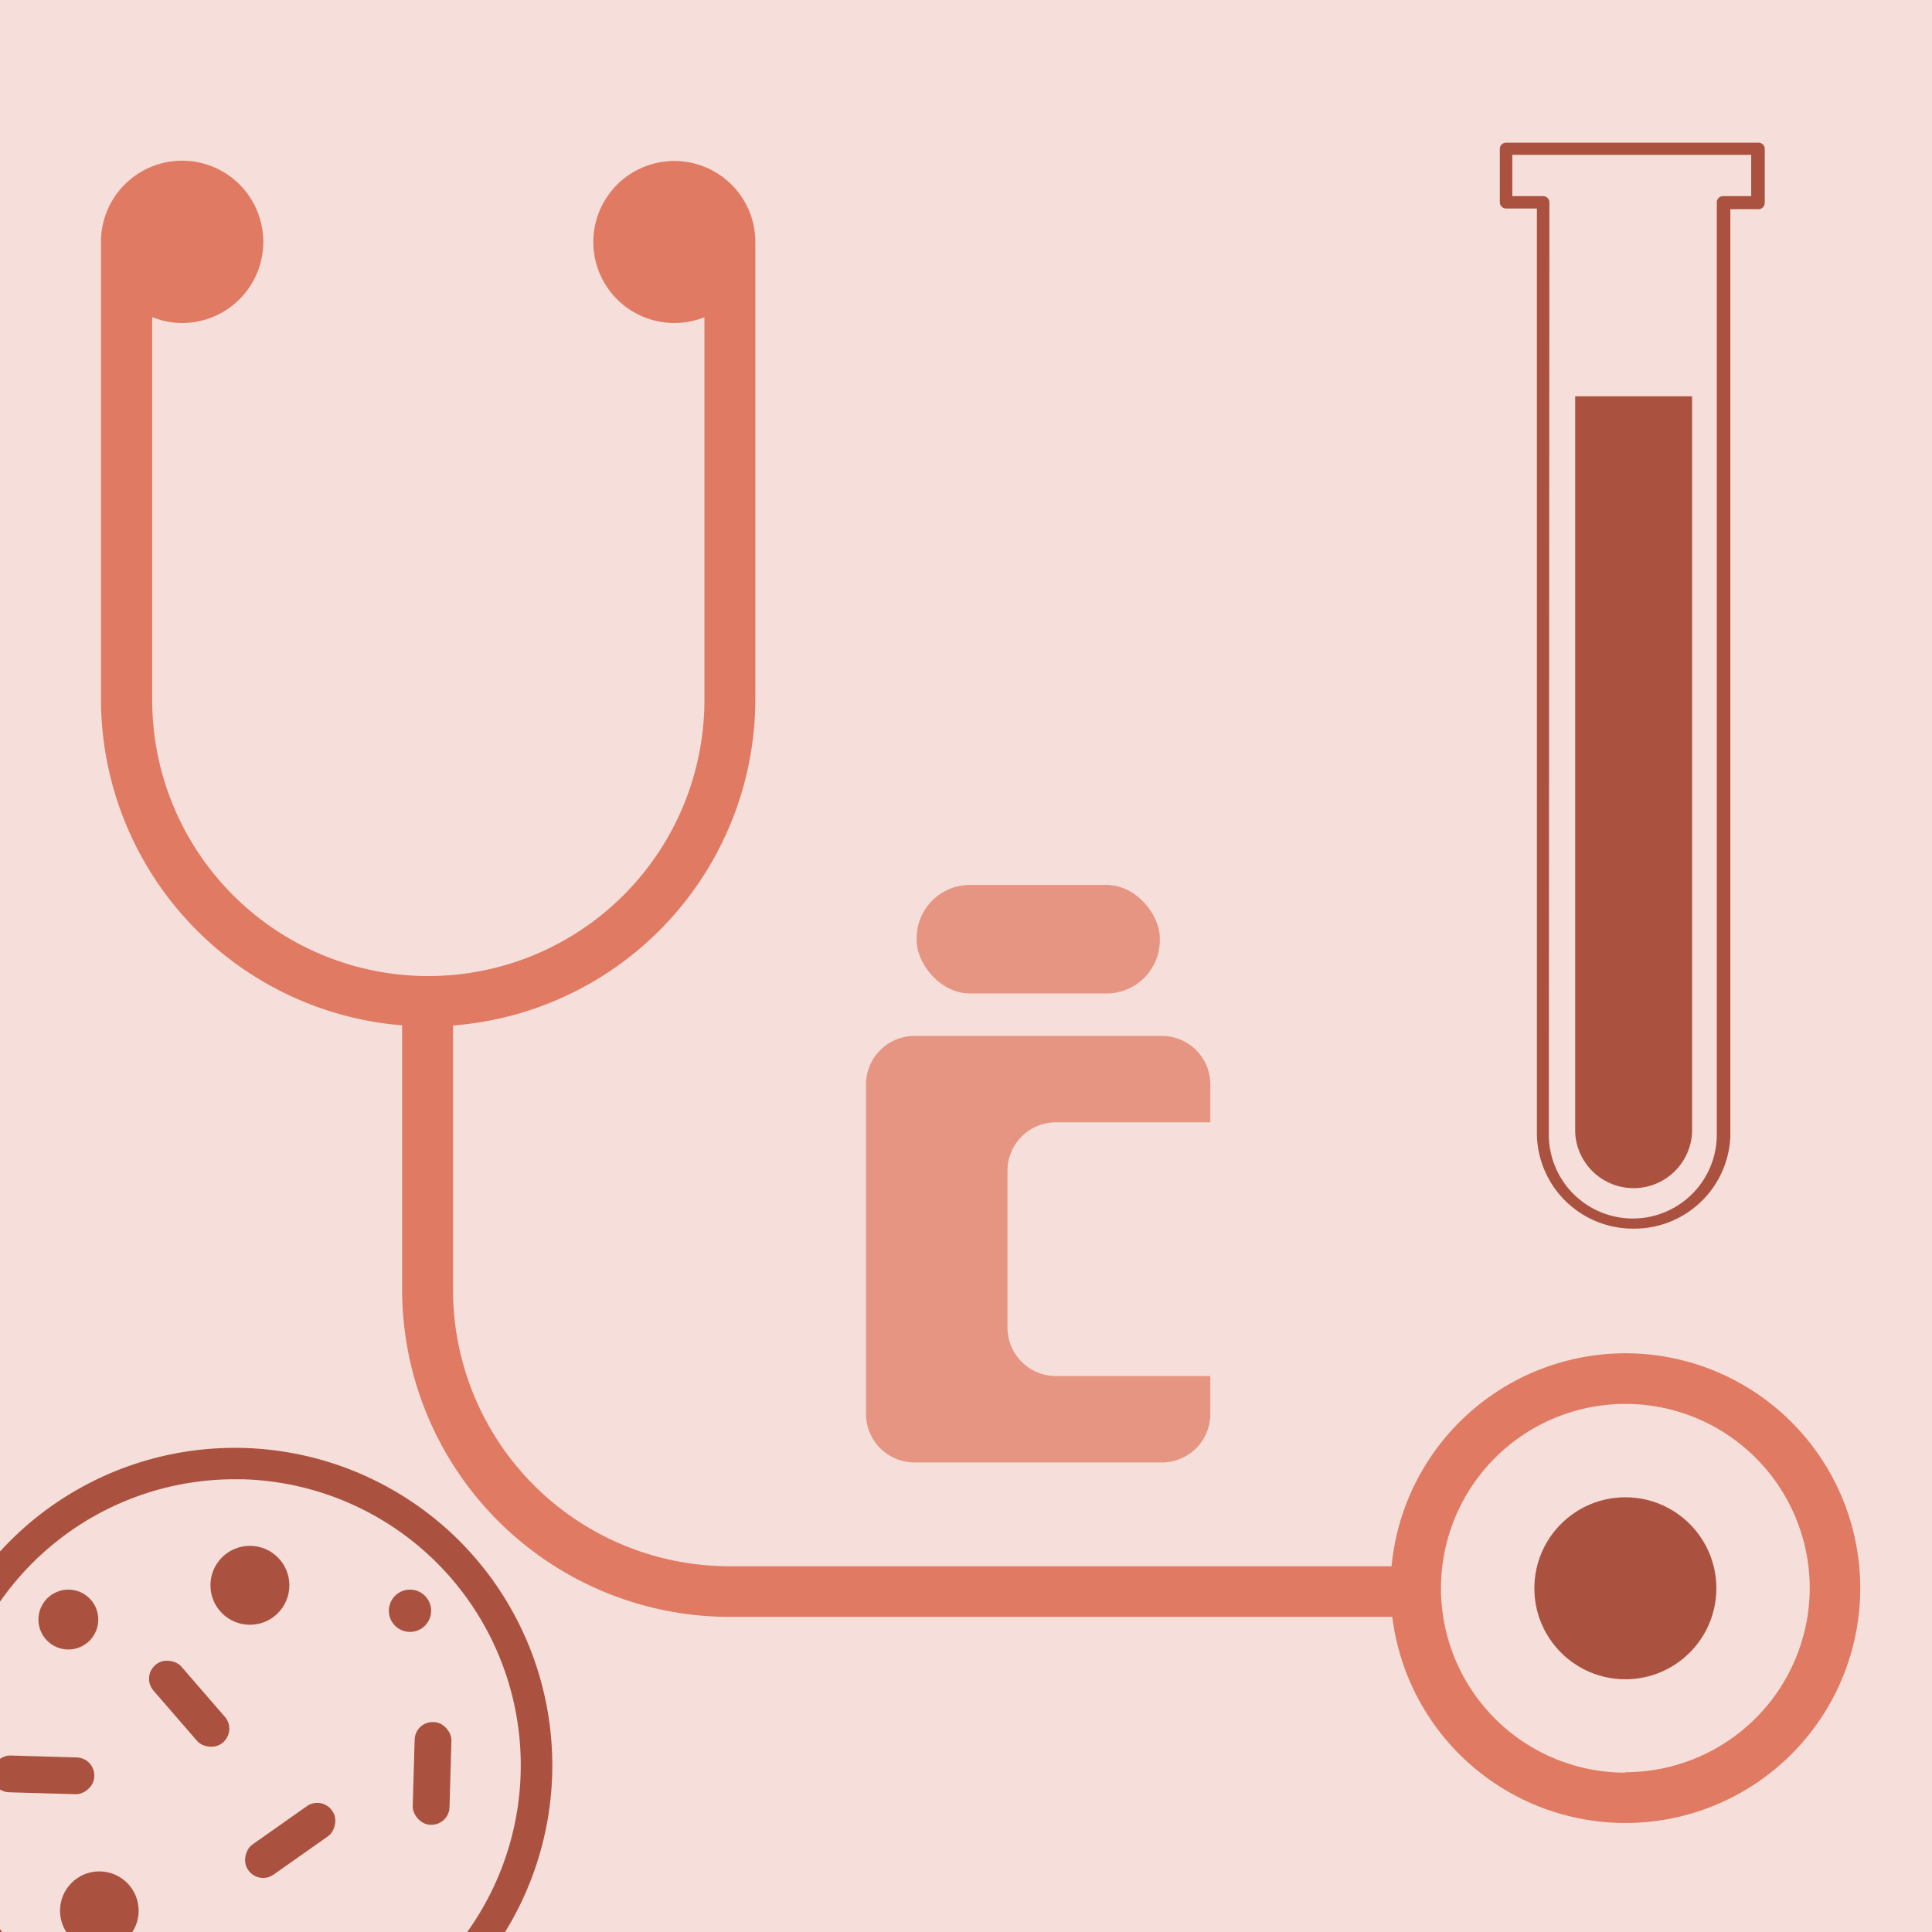 <svg id="Layer_1" data-name="Layer 1" xmlns="http://www.w3.org/2000/svg" xmlns:xlink="http://www.w3.org/1999/xlink" viewBox="0 0 129.73 129.73"><defs><style>.cls-1{fill:none;}.cls-2{fill:#f6dfda;}.cls-3{fill:#aa523f;}.cls-4{fill:#e17a63;}.cls-5{fill:#e69583;}.cls-6{clip-path:url(#clip-path);}</style><clipPath id="clip-path"><rect class="cls-1" width="129.73" height="129.73"/></clipPath></defs><rect class="cls-2" width="129.73" height="129.73"/><circle class="cls-3" cx="109.14" cy="106.65" r="6.11"/><path class="cls-4" d="M109.14,90.87a15.79,15.79,0,0,0-15.7,14.3H49A18.56,18.56,0,0,1,30.42,86.63V68.86A22,22,0,0,0,50.72,47V16.71c0-.16,0-.31,0-.46a5.44,5.44,0,1,0-3.42,5.05V47a18.54,18.54,0,1,1-37.08,0V21.29a5.34,5.34,0,0,0,2,.4,5.45,5.45,0,1,0-5.44-5.44v.09h0V47A22,22,0,0,0,27,68.85V86.63A22,22,0,0,0,49,108.57H93.49a15.77,15.77,0,1,0,15.65-17.7Zm0,28.16a12.38,12.38,0,1,1,12.38-12.38A12.39,12.39,0,0,1,109.14,119Z"/><rect class="cls-5" x="61.55" y="59.42" width="16.33" height="7.29" rx="3.58"/><path class="cls-5" d="M70.9,92.4a3.26,3.26,0,0,1-3.25-3.25V78.61a3.26,3.26,0,0,1,3.25-3.25H81.27V72.8A3.25,3.25,0,0,0,78,69.56H61.4a3.26,3.26,0,0,0-3.25,3.24V95A3.26,3.26,0,0,0,61.4,98.2H78A3.25,3.25,0,0,0,81.27,95V92.4Z"/><path class="cls-3" d="M109.68,82.5a6.45,6.45,0,0,1-6.48-6.23.22.22,0,0,1,0-.08V14h-2.07a.42.42,0,0,1-.42-.43V10a.42.42,0,0,1,.42-.42h16.94a.42.42,0,0,1,.43.42v3.62a.43.43,0,0,1-.43.43h-1.88V76.19a.22.22,0,0,1,0,.08A6.45,6.45,0,0,1,109.68,82.5ZM104,76.13v.05a5.64,5.64,0,0,0,11.28,0,.09.09,0,0,0,0-.05V13.59a.42.42,0,0,1,.42-.42h1.89V10.4H101.55v2.77h2.06a.42.42,0,0,1,.43.42Z"/><path class="cls-3" d="M105.77,26.61V76.05h0a3.93,3.93,0,0,0,7.85,0h0V26.61Z"/><g class="cls-6"><path class="cls-3" d="M15.74,139.87h-.63a21.33,21.33,0,1,1,16.13-36,21.33,21.33,0,0,1-15.5,36Zm0-40.54a19.21,19.21,0,1,0,19.22,19.76A19.21,19.21,0,0,0,16.28,99.33Z"/><circle class="cls-3" cx="16.78" cy="106.45" r="2.65"/><circle class="cls-3" cx="4.59" cy="108.75" r="2.01"/><circle class="cls-3" cx="27.53" cy="108.16" r="1.42"/><circle class="cls-3" cx="6.67" cy="128.3" r="2.64"/><rect class="cls-3" x="27.78" y="115.63" width="2.47" height="6.9" rx="1.21" transform="translate(3.46 -0.79) rotate(1.66)"/><rect class="cls-3" x="1.65" y="115.73" width="2.47" height="6.9" rx="1.21" transform="translate(-116.33 118.61) rotate(-88.34)"/><rect class="cls-3" x="18.25" y="120.12" width="2.47" height="6.9" rx="1.21" transform="translate(109.29 36.49) rotate(54.84)"/><rect class="cls-3" x="11.47" y="110.95" width="2.47" height="6.9" rx="1.21" transform="translate(-71.83 36.28) rotate(-40.92)"/></g></svg>
